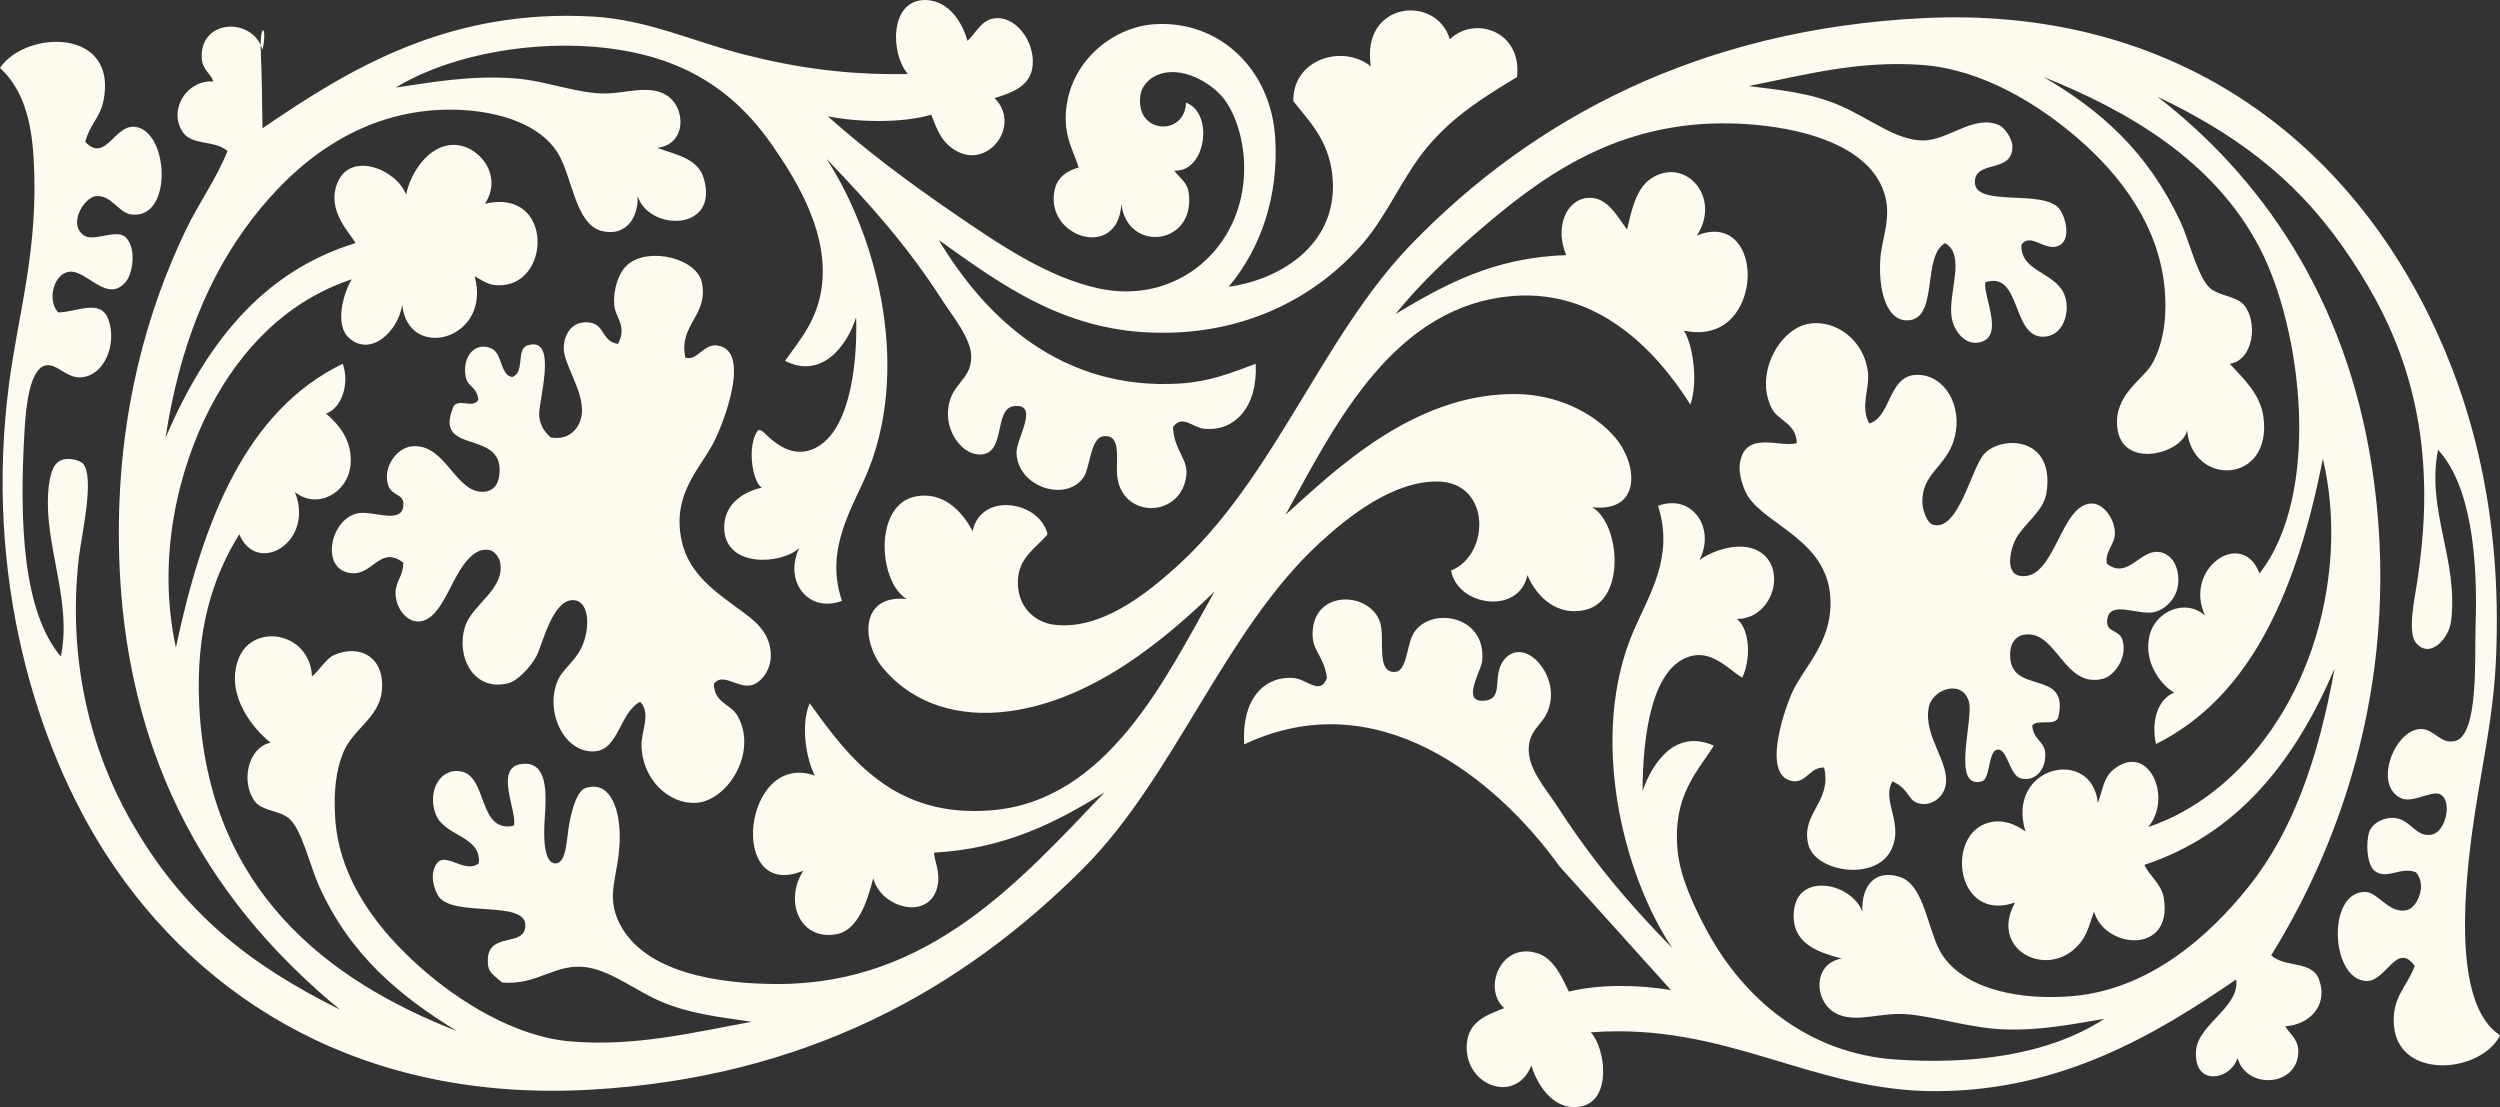 <?xml version="1.0" encoding="utf-8"?>
<!-- Generator: Adobe Illustrator 19.2.1, SVG Export Plug-In . SVG Version: 6.00 Build 0)  -->
<!DOCTYPE svg PUBLIC "-//W3C//DTD SVG 1.1//EN" "http://www.w3.org/Graphics/SVG/1.1/DTD/svg11.dtd">
<svg version="1.1" xmlns="http://www.w3.org/2000/svg" xmlns:xlink="http://www.w3.org/1999/xlink" x="0px" y="0px" width="2800px"
	 height="1240px" viewBox="0 0 2800 1240" style="enable-background:new 0 0 2800 1240;" xml:space="preserve">
<rect x="0" y="0" width="2800" height="1240" fill="#333333" stroke="none"/>
<style type="text/css">
	.st0{fill:#3C5A97;}
	.st1{fill:#1D1D1B;}
	.st2{fill:#CAC034;}
	.st3{fill:#8187B1;}
	.st4{fill:#6C7376;}
	.st5{fill:#1D1D1B;stroke:#1D1D1B;stroke-width:0.293;stroke-miterlimit:10;}
	.st6{fill:#B1B2B3;}
	.st7{fill:#575756;}
	.st8{fill:#5C6E52;}
	.st9{fill:#8288B2;}
	.st10{opacity:0.5;fill:#B1B2B3;}
	.st11{fill:#FDFAF0;}
	.st12{opacity:0.5;fill:url(#linie_1_);}
	.st13{fill:#FFFEF5;}
</style>
<g id="facebook_x5F_icon_x40_2x">
</g>
<g id="logo_x5F_gutvonbeiden_x40_2x">
</g>
<g id="nav_x5F_sub_x5F_logo_x40_2x">
</g>
<g id="nav01_x5F_wein_x40_2x">
</g>
<g id="nav02_x5F_gut_x40_2x">
</g>
<g id="nav03_x5F_hier_x40_2x">
</g>
<g id="navicon_x5F_left_x40_2x">
</g>
<g id="navicon_x5F_right_x40_2x">
</g>
<g id="navicon_x5F_close_x40_2x">
</g>
<g id="bg_x5F_muster_x40_2x">
	<path id="muster" class="st11" d="M2043,859.7c-15.8-0.8-19.9,17.2-34.8,15.2c-37.3-5.1-7.5-86.1,0-101.4c13.7-28,42-53.5,42-98
		c0.1-69.6-71-85.8-92.7-120c-3.9-6.2-11-23.6-8.7-37.2c6.1-36.8,44.8-16.5,63.7-22c-1.3-23.9-21.1-23.6-29-40.6
		c-18-38.8,10.4-87.5,42-93c31.5-5.5,62.7,19.5,66.6,54.1c2.2,19.1-9.1,38.4,1.5,57.5c26.2-7.6,20.4-59.6,59.4-54.1
		c29.5,4.2,46.2,40.6,34.8,74.4c-9.8,28.9-35.1,36.3-34.8,67.6c0.1,9.3,5.5,23.5,11.6,25.4c29,8.8,43.1-63.6,57.9-79.4
		c19.7-21,79.7-19.2,69.5,44c-3,18.8-20.2,30.4-31.9,47.3c-7.7,11.1-16.4,43,2.9,45.6c39.3,5.4,44.5-83.2,81.1-81.1
		c11.9,0.7,24.8,17.1,24.6,33.8c-0.1,12-12.3,21.4-8.7,33.8c22.3,17.3,36.5-14.7,56.5-13.5c14.4,0.8,24.1,14.7,23.2,33.8
		c-1,20.2-17,31.7-27.5,33.8c-17.9,3.5-49.5-13.9-52.1,8.4c-1.8,15.4,13.9,10,17.4,23.7c5.2,20.5-10.6,39.3-21.7,42.3
		c-44.7,12.1-52.6-56.8-89.8-49c-9.5,2-13.8,10.3-14.5,18.6c-4,52,67.9,16.2,53.6,74.4c-4.1,9.3-23.3,1-29,8.5
		c1.3,16.3,13.5,17.3,14.5,30.4c1.5,19.3-11.7,33.1-27.5,28.7c-12.6-3.5-14.8-33.9-26.1-32.1c-10.6,1.6-7.4,32.7-17.4,35.5
		c-35,9.7-8.5-70.4-14.5-89.6c-7.8-25.3-40.9-13.7-44.9,6.8c-6.3,32.4,24.3,61.8,18.8,87.9c-2.5,11.9-13.1,20.5-24.6,20.3
		c-18.5-0.4-13.6-15.9-34.8-25.4c-13.2,22.2,14.9,48.8-2.9,79.4c-18.6,31.9-83.3,22.1-91.3-8.4
		C2016.4,910.7,2052.1,898.6,2043,859.7 M717,786c12.5,13.1,1.1,32.8,1.5,49c0.7,37.9,30.6,65.8,60.8,64.2
		c35.7-1.9,70.3-57.3,46.4-98c-7.7-13.1-26-13.8-26.1-35.5c10.1-12.9,26.5,5.4,42,1.7c10.5-2.5,21.3-16.1,21.7-32.1
		c0.8-28.7-22.9-43.6-34.8-52.4c-25.6-19-57.2-39.5-65.2-77.8c-10.8-52.2,20.8-79.9,36.2-109.9c10.6-20.6,42.5-102.2,4.3-108.2
		c-15.9-2.5-22.9,17.9-36.2,13.5c-7.7-37.2,25.1-45.8,18.8-82.8c-4.8-28.3-58.6-41.3-82.6-22c-11.2,9-17.1,28.8-15.9,45.6
		c1,14.5,14.9,23.3,4.3,43.9c-18.1-2.7-14.8-20.7-30.4-23.7c-19.2-3.6-29.6,10.8-30.4,27c-1,18.7,22.6,48.7,20.3,74.4
		c-1.5,16.5-14.2,30.8-34.8,27c-5.1-4.3-11.8-11.6-13-23.7c-1.6-15.3,22.3-90.5-13-79.4c-13.4,4.2-2.4,30.4-17.4,35.5
		c-13.5-2.4-10.6-26.4-23.2-32.1c-16.9-7.6-32.4,7.4-29,30.4c2.1,13.8,12.2,10.9,14.5,27c-5.5,10.3-20.6-1.1-27.5,6.8
		c-25.4,57.9,59.3,23.5,50.7,79.4c-1.2,8.1-5.8,15.8-15.9,16.9c-33.3,3.5-43.6-55.5-82.6-50.7c-15.7,1.9-31.6,22.3-26.1,42.3
		c3.9,14.2,18.4,9.7,17.4,23.7c-1.4,20.1-28.9,8-46.4,8.4c-34.5,0.8-49.3,64.2-11.6,67.6c23.8,2.2,32.2-31.5,57.9-11.8
		c0,14.9-8.7,21.1-8.7,33.8c0.1,17.9,12.7,31.7,24.6,32.1c18.4,0.6,29.3-23.4,39.1-42.3c8.7-16.7,23.3-43.5,43.4-37.2
		c1.6,0.5,8.7,5.4,10.1,13.5c5.4,29.6-31.3,47.2-39.1,71c-10.9,33.1,8.5,73.8,47.8,64.2c10.8-2.6,25-17.8,31.9-30.4
		c6.7-12.3,18.5-66.9,43.5-62.5c15.7,2.7,16.9,31.5,7.2,52.4c-7.8,16.8-22.2,25-27.5,38.9c-13.7,35.6,9.1,80.2,42,77.8
		C693,839.9,693.9,797.9,717,786 M1871.5,1108.9c-36.2-6.1-80-6.8-114.4,1.7c-7.1-14.8-16.3-36-33.3-42.3
		c-42.5-15.5-64,39-39.1,60.8c-20.3,8-41.1,15.2-42,42.3c-1.6,45,55.1,65.7,72.4,22c8.2,26.6,28.4,51.9,56.5,45.6
		c33.6-7.4,26.8-64.7,10.1-82.8c153.1-11.5,248,66.8,388.2,65.9c139.8-0.9,244.4-63.4,334.6-125.1c4.6,30.5-42.6,50.3-44.9,79.4
		c-3.3,41.4,39,33.4,46.4,8.5c10.4,36.5,69.1,32.1,68.1-8.5c-0.3-13-11.2-20.2-14.5-27c25.8-1.5,48.6-22.3,37.7-52.4
		c-7.9-21.5-37.7-12.8-53.6-27c79.6-128.3,147.7-318,113-546c-29.6-194.4-127.4-328.5-240.5-415.8c83.9,40.1,151.6,88.4,207.1,167.3
		c54.3,77.2,97.2,168.8,91.3,304.3c-1,22.2-3.4,44.9-7.2,71c-2.7,18.2-11.6,57.3-1.4,69.3c15.8,18.6,36.7-5.4,39.1-23.7
		c8.9-68.6-28-125-14.5-192.7c36.6,40,44.8,119.7,42,197.8c-1.2,32.9,4,122.3-23.2,128.5c-16.2,3.7-22.8-13.4-37.7-13.5
		c-29.9-0.2-54.6,64.1-21.7,77.8c12.1,5,33.1-8.5,42-5.1c15.6,6.1,7.5,42.9-8.7,45.6c-17.8,3.1-22.9-16.4-40.6-18.6
		c-11.7-1.5-25.2,5-29,15.2c-4.1,11.2-3.1,36.7,5.8,43.9c13.3,10.8,29.4-5.3,46.4,1.7c12.6,14.3,1.6,39.4-10.1,42.3
		c-19.9,4.8-32.2-19.9-46.4-20.3c-44-1.2-39.2,99.5,1.5,99.7c21.7,0.1,33.5-44.6,53.6-16.9c-8.5,23.5-26.3,35.2-23.2,67.6
		c6,60.8,97.5,52.5,118.8,10.1c-50.7-32.5-41.2-151.6-31.9-223.1c9.5-72.6,24.7-129.4,27.5-202.8c6.2-158.5-26.8-281.5-75.3-380.3
		C2617.6,144.2,2422.1,7.1,2154,20.3c-249.5,12.3-436.6,111.8-573.6,253.5c-100.3,103.8-153.4,262.9-263.6,361.7
		c-32.3,29-83.6,70.7-136.2,64.2c-21.2-2.6-41.4-19.6-40.6-49c0.7-26.6,20.7-37,33.3-52.4c-9-37.4-74.7-47.8-84-3.4
		c-12.3-23.7-34-44.6-63.7-38.9c-47.6,9.2-41.8,96.2-10.1,114.9c-52.7-5.4-50.4,47.6-27.5,76.1c28.4,35.3,74.4,55.6,131.8,50.7
		c101.9-8.7,188.8-85.4,240.5-135.2c-54.9,97.2-119.8,234.9-250.6,245.1c-106.3,8.3-156.7-55-202.8-120
		c-11.2,25.5-2.7,65.8,5.8,81.1c-80.8-28.6-98.4,141.9-13,106.5c-22.2,34.8-3.4,79,37.7,71c24.1-4.7,34.4-38.4,40.6-62.5
		c9.2,34.6,65.2,48.3,72.4,6.8c2.4-14.1-3.8-26.8-4.4-35.5c79.3-4.4,137.2-33.8,191.2-67.6c-94.2,98.4-196.3,215-366.5,214.7
		c-67.8-0.1-149.1-13.2-176.7-67.6c-16.2-31.9-1.5-52.6,0-91.3c1.4-34.6-9.5-69.4-37.7-60.8c-10,3-15.7,23.7-18.8,40.6
		c-3.1,16.9-2.7,44.5-15.9,44c-11.7-0.5-13.2-26.4-11.6-49c2-28.4,4.1-64.9-24.6-62.5c-33.9,2.8-4.6,56-10.1,69.3
		c-40.3,8.6-28.8-55.8-59.4-60.9c-24.3-4-37.8,24.2-27.5,49c9.9,23.9,51.2,23.5,47.8,54.1c-18.1,13.8-42.8-21.5-50.7,8.4
		c-2.9,10.8,2.7,24.3,5.8,28.7c16.7,23.6,97,3.7,97.1,32.1c0.1,25.1-40.3,7.4-42,37.2c-0.9,15.2,4.2,16.5,15.9,27
		c40.3,3.5,59.9-22.6,95.6-16.9c28.1,4.5,54.8,26.8,84,38.9c31.4,13,61.8,16.4,99.9,22c-65.4,12-130.7,28.1-202.8,22
		c-62.3-5.3-125.1-44.8-168-82.8c-44.6-39.5-91-95.9-95.6-167.3c-2-31.1,1.4-54.6,8.7-72.7c10.9-27.2,40.3-39.4,43.5-69.3
		c4.1-39.3-25.8-53.1-53.6-40.6c-9.4,4.2-18.1,19.7-24.6,23.7c-2.3-50.1-67.4-60.7-82.6-18.6c-14.4,39.9,16.5,77.2,36.2,93
		c-25.9,5.6-33.5,44.9-17.4,65.9c8.2,10.7,26.7,9.8,37.7,18.6c14.4,11.6,23.8,52.9,33.3,74.4c35.1,79.3,92.2,125.5,155,164
		C367.8,1098.7,232.9,997,223.1,789.4c-4-83.5,15.2-143.3,44.9-191c19.8,47.2,84.8,8.7,62.3-47.3c24.7,20,59.4,1.2,62.3-30.4
		c2.4-26.2-11.9-44.3-27.5-57.5c16.7-5.5,27-32,18.8-55.8C275.8,459.9,227.4,582.1,197,725.2c-22.1-101.8,3.5-200.5,37.7-267.1
		C270.3,388.7,324,335.9,394,312.8c-10.1,16.5-19.2,51.7-2.9,65.9c24.3,21.3,54.7-7.5,59.4-37.2c6.8,64.2,100.7,39,81.1-32.1
		c9.6,5.2,14.8,9.8,26.1,10.1c60.1,2,62.9-109.6-14.5-91.3c21.1-32.5-7.8-66.8-36.2-65.9c-27.6,0.9-47.2,31.3-52.2,55.8
		c-9.9-27.7-61.8-49.7-76.8-13.5c-12.7,30.7,13.3,55.6,20.3,67.6c-105.6,32.3-168.4,114.5-212.9,218c15.9-103.8,49-182.6,97.1-245.1
		c49.9-64.9,117.1-115.5,204.2-121.7c50.3-3.6,112.7,8.2,137.6,47.3c16.7,26.2,19.6,79.9,49.3,87.9c24.4,6.6,41.3-11.1,40.6-38.9
		c12.8,39.8,92,39.7,73.9-20.3c-6.7-22-30.4-25.9-52.1-33.8c32.7-3.4,33.2-44.9,10.1-59.2c-18.5-11.4-44.6-2.3-66.6-1.7
		c-31.7,0.8-66.6-14.1-102.8-16.9C526.2,84,481,92.6,443.2,98.1c79.1-48.4,219-63.7,312.9-25.3c46,18.8,80.5,49.1,108.6,89.6
		c23.4,33.7,60.5,90.7,56.5,150.4c-2.8,41.8-23,65-42,91.3c39.7,20.6,69.1-14.7,79.7-49c1.7,60.2-9.3,134.2-50.7,148.8
		c-19.2,6.8-35.5-4.1-46.3-13.5c-4.1-3.5-8.9-10.2-13-8.4c-12.6,16.6-6.5,57.3,4.3,64.2c-23.1,5-43.7,20.7-42,47.3
		c2.6,42.2,63.4,39.1,84,20.3c-17.5,36,9,73.5,47.8,59.2c-20.5-60.2,14.2-107.2,30.4-148.7c46.9-120.3,5.6-265.1-47.8-346.5
		c47.2,49.5,89.6,96,128.9,157.2c11.5,17.9,33.1,43.8,33.3,64.2c0.3,28-24.8,29.9-26.1,62.5c-1,24.6,17.5,48.9,37.7,47.3
		c27.2-2.1,13.7-51.6,36.2-54.1c29.4-3.3,2.3,37,2.9,52.4c1.5,38.9,56.1,55.6,75.3,27c7-10.4,7.5-43.6,21.7-45.6
		c21.8-3.1,13.6,27.8,15.9,45.6c6,45.9,68.3,46.2,76.8,1.7c4.2-22.1-12.7-28.8-14.5-57.5c10.3-14.8,22.2,0.4,34.8,1.7
		c35.1,3.5,60.3-25.2,57.9-72.7c-27.8,10.3-51.7,19.9-84,22c-134.1,8.7-219.5-74.8-270.9-160.6c65.4,46.5,132.5,96.9,228.9,103.1
		c108.4,7,193.2-37.8,246.3-99.7c27.7-32.3,44.8-75.5,72.4-108.2c28.8-34,60.9-54.2,100-77.8c5.7-52-47.8-68.9-75.3-42.3
		c-15.1-50.9-100.1-42.3-88.4,30.4c-30.9-25.2-87.6-8.7-86.9,38.9c19,23.7,38.9,43.8,43.5,81.1c9.4,76.7-55.4,118.4-115.9,126.8
		c36.3-43.1,56.4-102.5,52.1-167.3c-5.1-77.5-63.3-131.1-134.7-126.8c-49.3,3-100.3,45.5-99.9,106.5c0.1,23.2,10.1,38.7,14.5,54.1
		c-12.9,3.4-22.8,10.7-26.1,22c-15.7,55.1,70.7,83.9,73.9,18.6c6.5,55.7,84.6,46.8,75.3-13.5c-1.7-11.2-12.2-17.5-15.9-23.7
		c35.7,1.9,44.5-64.7,13-76.1c-1.1,38.9-59.1,35-50.7-10.1c1.6-8.7,9.6-16.8,17.4-20.3c28.3-12.9,61.9,9.4,73.9,23.7
		c15.4,18.4,24.5,49.7,24.6,79.4c0.4,89.9-75.5,154.8-163.7,135.2c-58.5-13-113.2-51-162.2-84.5c-50.5-34.6-97.6-69.9-140.5-108.2
		c34.2,7,83.6,7.8,115.9-1.7c5,12.2,8.9,24.7,18.8,33.8c39.3,35.9,84.8-20.3,52.1-52.4c18.8-5.7,38.1-13,42-32.1
		c5.5-26.8-15.3-58-39.1-57.5c-17.9,0.4-24,17.9-33.3,25.4c-7.1-25.6-24.9-46.9-49.3-45.6c-38.1,1.9-36.7,60.4-17.4,82.8
		c-69.1,1.3-126.6-7.3-184-22c-56-14.3-107.5-38.7-168-42.3C503.3,9.2,392.1,76.4,294,143.7c-0.6-35.2-0.6-55.7-1.9-86.2
		c-1.4-34.2,7.8-28.1,1.9-1.7c-10.7-36.9-69.8-34.8-68.1,8.5c0.6,14.6,10.6,17.9,13,27c-28.7-2.2-50.5,30.3-34.8,55.8
		c10.3,16.6,35.7,9.1,50.7,22c-12.4,31.2-31.7,57.5-46.4,87.9c-43.4,90-75.6,203.8-75.3,341.4c0.5,264.8,118,425.5,247.7,532.4
		c-100.5-50-176-107.7-236.1-214.7C104.7,844.7,74.5,744,88.4,623.8c2.7-23.6,18.3-89.9,4.3-104.8c-3.5-3.7-18.6-8.2-27.5-1.7
		c-9.2,6.7-11.5,27.4-11.6,45.6c-0.2,55.8,26.7,115.2,14.5,172.4c-42.2-50.2-46.8-148.7-40.6-253.5c1.6-27.5,6-70.3,24.6-72.7
		c12.4-1.6,22.7,14.9,39.1,13.5c26.3-2.3,39.7-37.6,30.4-64.2c-8.6-24.8-35-8.7-56.5-8.5c-13-14.4-4.5-44.1,13-45.6
		c19.6-1.7,43,37.3,63.7,10.1c6.8-8.9,11.5-37.2-1.5-49c-10.2-9.3-35.6,5.8-46.3-1.7c-18.5-12.9,0.6-42.5,13-44
		c17.5-2,25.3,18,39.1,20.3c48.2,7.9,43.6-94.7,4.4-98c-22.5-1.9-32.6,40.8-55,16.9c5.3-20.3,16.3-26.5,20.3-45.6
		C132.8,31.1,29.1,33.2,0,76.1c25.7,23.6,35.2,58.5,37.7,101.4c5.8,100.6-17,172.1-27.5,251.9c-28.6,216.8,30.9,407,108.6,527.4
		c106.8,165.3,290.2,277.7,541.7,263.7c241.4-13.4,417.3-111.9,553.3-248.5c101.8-102.3,157.8-265.8,263.6-363.4
		c32.9-30.4,83.3-70.2,133.3-69.3c59,1.1,58.7,81.8,14.5,99.7c7.1,40.2,76.3,50,85.5,5.1c10.7,25.5,34.2,46.4,65.2,38.9
		c45.9-11.1,38.2-97.7,7.2-114.9c56.2,6.1,50.9-48.6,26.1-77.8c-24.1-28.4-66.1-49-113-49c-113.6,0-200.6,85.1-256.4,135.2
		c55.7-101.2,121.1-235.3,256.4-245.1c92.4-6.7,157.3,58.8,197,121.7c9.4-26.9,2.1-68.8-7.2-82.8c31.4,6.9,54.3-6.8,65.2-32.1
		c17.3-40.3-2.3-94.3-50.7-74.4c27.9-42.7-12.8-88.6-50.7-64.2c-17.8,11.5-22.3,35.8-27.5,57.5c-11.5-15.6-22.3-36.8-43.5-35.5
		c-25,1.6-37.7,33.6-24.6,64.2c-80.6,2.3-136.7,33.2-191.2,65.9c29.1-36.2,64.5-69,102.8-101.4c69.9-59.1,155.7-118.6,285.4-111.6
		c65.1,3.5,142.1,23.3,159.3,77.8c8.4,26.4-2.6,50.5-4.3,71c-3.3,37.3,7,75,33.3,71c31.3-4.8,13.4-72.4,39.1-86.2
		c23.6,13.7,3.1,55.7,7.2,82.8c2.5,15.9,14.7,30.6,29,28.7c31.9-4.1,6.5-50.5,8.7-67.6c40.1-13.3,29.4,59.7,63.7,60.9
		c18.6,0.6,27.9-16.8,27.5-33.8c-0.8-39.9-52.3-34.2-50.7-69.3c10.2-13.8,25.7,7.1,40.6,1.7c16.4-5.9,8.7-33.8,1.5-42.3
		c-18.5-21.6-93.2-1.3-94.2-28.7c-1-26.5,42.2-9.5,42-40.6c0-8.9-8.8-21.1-14.5-23.7c-28.4-13-56.7,16.9-85.5,16.9
		c-30.2,0-58.8-24.1-92.7-38.9c-33.5-14.6-67.6-17.6-102.8-22c63.9-12.7,122.9-28.8,194.1-23.7c67.3,4.9,130.2,43.7,175.3,82.8
		c46.1,39.9,92.6,98.5,97.1,174.1c1.9,31.9-3.4,57.9-14.5,77.8c-9.9,17.8-42.8,34.4-39.1,71c4.9,48.3,73.6,29.6,78.2,3.4
		c5.8,63.9,96.1,60.6,85.5-15.2c-3.7-26.4-24.4-44.5-37.7-59.2c26.7-3.7,31.9-47,15.9-65.9c-8.5-10-27.1-9.7-37.7-18.6
		c-13.8-11.6-23.7-53.8-33.3-74.4c-36.4-77.9-88.9-124.7-153.5-162.3c95.8,38.3,191.4,94.3,241.9,191c48.1,92.1,69.7,276.1,0,365.1
		c-18.8-51.4-85.9-5.8-60.8,47.3c-21.1-19.5-55.5-5.8-62.3,22c-6.6,26.8,9.2,52.8,27.5,64.2c-16.9,6.6-26.3,29.6-20.3,57.5
		c107.6-53.6,158.2-173.8,186.9-319.5c7.5,31.2,11.1,67.8,8.7,106.5c-9.4,150.5-97.9,270.5-204.2,305.9c27.9-33.5-0.3-96-39.1-64.2
		c-11.5,9.4-12,23.6-17.4,37.2c-6.6-63.5-103.4-41.6-81.1,32.1c-10.2-7.7-24.8-14.1-40.6-10.1c-49.6,12.3-37.8,112.9,29,89.6
		c-30.7,54.8,40.4,88.4,73.9,44c7.4-9.9,9.9-20.9,14.5-33.8c11.9,41.8,88.6,48.8,78.2-15.2c-2.6-16.2-17.2-25.8-21.7-37.2
		c104.3-34.4,168.4-115.7,212.9-219.7c-18.1,100.7-46.8,182.1-95.6,243.4c-46.3,58.2-113.5,116.3-198.5,123.4
		c-53.7,4.5-117.5-5.5-144.9-45.6c-16.6-24.4-19.3-78.7-47.8-87.9c-28.4-9.2-43.4,10.5-42,38.9c-12.1-32.4-73.1-45-76.8,0
		c-2.9,35.6,26.8,45.5,53.6,52.4c-33.6,5.8-31.3,50.6-4.3,62.5c22.2,9.8,48.2-2.7,78.2,0c33.3,3,70.2,15.4,107.2,16.9
		c42.8,1.7,80.9-6.6,113-11.8c-63.3,41.2-149.3,51.2-233.2,45.6c-97-6.4-169.9-66.7-211.5-143.7c-14.8-27.3-30.7-61.2-33.3-91.3
		c-5.4-61.3,22.3-86.9,40.6-116.6c-42.2-18.8-68.1,17.6-79.7,50.7c0.1-62.5,10.4-137,52.1-150.4c25-8,43.6,13.6,59.4,23.7
		c9.8-19.7,9.2-53.6-5.8-65.9c38.2,0.1,55.2-51.5,29-72.7c-20.9-16.9-55.9-4.5-71,6.8c18.4-36-8.3-74.8-46.4-60.8
		c18.3,57.2-9.7,98.9-27.5,140.3c-50.1,116.2-12.9,271,43.5,355c-47.7-48.4-89.3-97.4-128.9-158.9c-12.2-18.9-33.4-41.9-31.9-65.9
		c1.6-25,21.6-25.4,24.6-54.1c3.6-34.5-31.8-69.1-52.2-44c-13.9,17.1,0.1,42.6-20.3,45.6c-29.4,4.4-5.6-32.3-4.3-43.9
		c5.6-53.3-61.9-62.5-78.2-28.7c-5.9,12.2-6.7,39.5-18.8,40.6c-22.8,2-11.3-37.9-17.4-55.8c-11.5-33.7-71.4-36.4-75.3,8.5
		c-2.2,24.6,12.1,26.8,15.9,54.1c-7.7,20.4-22.5,1-37.7,0c-32.9-2.3-58.2,24.1-55,74.4c147.9-70,280.9,36.4,353.4,136.9
		L1871.5,1108.9z"/>
</g>
<g id="nav_x5F_linie_x40_2x">
</g>
<g id="nav_x5F_mobile">
</g>
<g id="nav_x5F_mobile_x5F_icons">
</g>
</svg>

